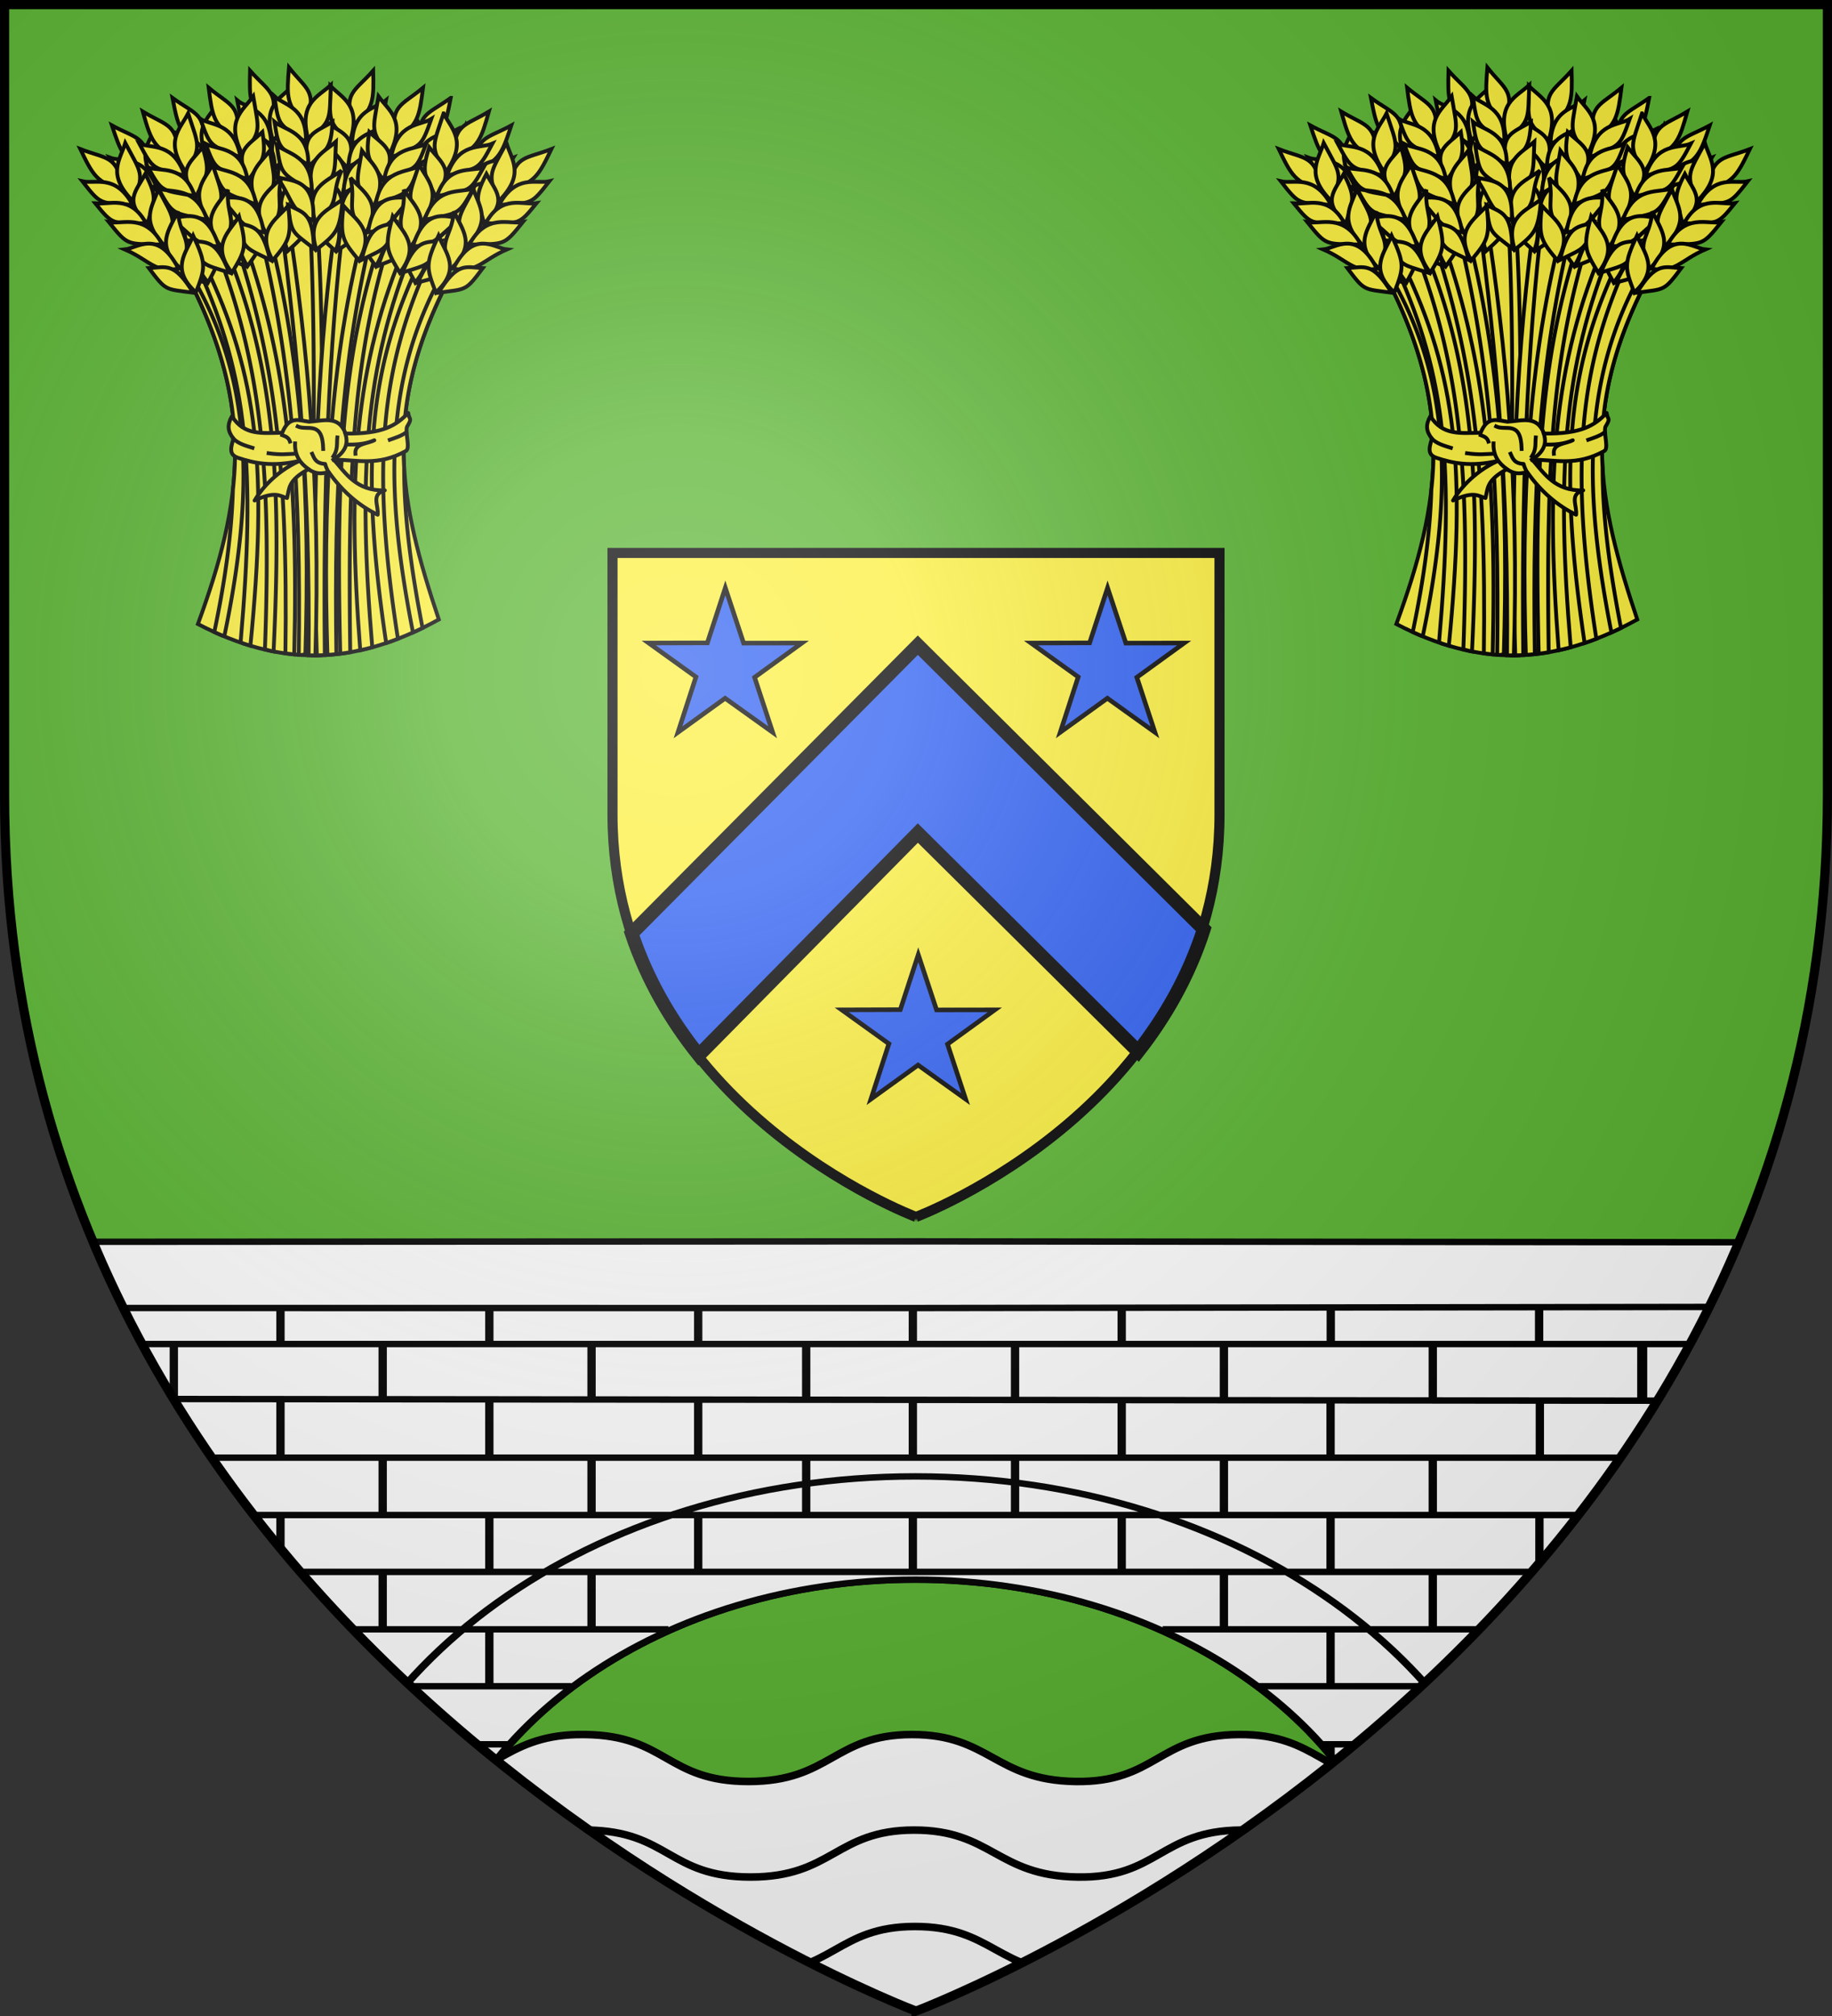 <svg xmlns="http://www.w3.org/2000/svg" xmlns:xlink="http://www.w3.org/1999/xlink" height="660" width="600"><rect width="100%" height="100%" fill="#333333" stroke="none"/><style>.B{stroke:#000}.C{fill:none}.D{stroke-linejoin:miter}.E{stroke-miterlimit:4}.F{stroke-dasharray:none}.G{stroke-opacity:1}.H{fill-rule:evenodd}.I{stroke-width:2.999}.J{stroke-width:4.498}</style><defs><path id="N" d="M0 0v1h.5L0 0z" transform="rotate(18 3.157 -.5)"/><path transform="rotate(18 3.157 -.5)" d="M0 0v1h.5L0 0z" id="F"/><path id="H" d="M0 0v1h.5L0 0z" transform="rotate(18 3.157 -.5)"/><path id="J" d="M0 0v1h.5L0 0z" transform="rotate(18 3.157 -.5)"/><path id="L" d="M0 0v1h.5L0 0z" transform="rotate(18 3.157 -.5)"/><path transform="rotate(18 3.157 -.5)" d="M0 0v1h.5L0 0z" id="C"/><path id="P" d="M0 0v1h.5L0 0z" transform="rotate(18 3.157 -.5)"/><path id="R" d="M0 0v1h.5L0 0z" transform="rotate(18 3.157 -.5)"/><clipPath id="D"><path d="M300 658.5S1.5 546.18 1.5 260.728V2.176h597v258.552C598.5 546.18 300 658.5 300 658.5z" stroke-width="3" class="B C D E F G"/></clipPath><clipPath id="V"><path d="M300 658.5S1.5 546.18 1.5 260.728V2.176h597v258.552C598.5 546.18 300 658.5 300 658.5z" transform="matrix(1.214 0 0 1.215 -64.62 -224.501)" class="B C D E F G I"/></clipPath><clipPath id="S"><path d="M300 658.5S1.5 546.18 1.5 260.728V2.176h597v258.552C598.5 546.18 300 658.5 300 658.5z" transform="matrix(1.103 0 0 1.43 -30.835 -407.179)" class="B C D E F G I"/></clipPath><clipPath id="T"><path d="M300 658.5S1.5 546.18 1.5 260.728V2.176h597v258.552C598.5 546.18 300 658.5 300 658.5z" transform="matrix(1.214 0 0 1.215 -64.62 -224.501)" class="B C D E F G I"/></clipPath><clipPath id="U"><path d="M300 658.5S1.5 546.18 1.5 260.728V2.176h597v258.552C598.5 546.18 300 658.5 300 658.5z" transform="matrix(1.214 0 0 1.215 -64.62 -224.501)" class="B C D E F G I"/></clipPath><radialGradient r="300" fy="226.331" fx="221.445" cy="226.331" cx="221.445" gradientTransform="matrix(1.353 0 0 1.349 -77.63 -85.747)" id="A" gradientUnits="userSpaceOnUse"><stop offset="0" stop-color="#fff" stop-opacity=".314"/><stop offset=".19" stop-color="#fff" stop-opacity=".251"/><stop offset=".6" stop-color="#6b6b6b" stop-opacity=".125"/><stop offset="1" stop-opacity=".125"/></radialGradient></defs><g class="H"><path d="M300 658.5s298.5-112.32 298.5-397.772V2.176H1.5v258.552C1.5 546.18 300 658.5 300 658.5z" fill="#5ab532"/><g fill="#fff" stroke-width="2.997" class="B"><path d="M164.969 465.594c-30.124.758-33.254 18.577-61.875 18.656-17.508.048-26.297-6.468-36.938-11.813 12.174 18.135 25.472 34.82 39.344 50.094 27.398-1.042 30.56-19.004 62.656-18.625 32.463.384 32.376 18.67 65 18.688s34.003-18.651 65-18.688 32.9 18.169 65 18.688 33.035-18.428 65.031-18.688c32.007-.26 33.541 18.636 64.938 18.688.474 0 .914-.024 1.375-.031 14.673-16.155 28.699-33.893 41.438-53.25-13.984 5.452-20.923 14.974-43.313 14.937-31.365-.051-32.9-18.916-64.875-18.656-31.964.26-32.87 19.174-64.938 18.656s-34.003-18.693-64.968-18.656-32.346 18.673-64.938 18.656-32.507-18.273-64.937-18.656c-1.03-.012-2.029-.025-3 0z" clip-path="url(#V)" transform="matrix(.824 0 0 .824 53.215 184.203)"/><path d="M165.03 539.847c-30.123.759-33.253 18.578-61.875 18.657-17.507.048-26.296-6.469-36.937-11.813 12.174 18.134 25.472 34.82 39.344 50.094 27.398-1.042 30.56-19.005 62.656-18.625 32.463.384 32.375 18.67 65 18.687s34.003-18.65 65-18.687 32.9 18.169 65 18.687 33.035-18.427 65.031-18.687c32.007-.26 33.541 18.636 64.938 18.687.474.001.914-.023 1.375-.03 14.672-16.155 28.699-33.893 41.437-53.25-13.984 5.452-20.923 14.973-43.312 14.937-31.365-.052-32.901-18.917-64.875-18.657-31.964.26-32.87 19.175-64.938 18.657s-34.003-18.693-64.969-18.657-32.346 18.673-64.937 18.657-32.507-18.273-64.938-18.657c-1.03-.012-2.028-.024-3 0z" clip-path="url(#U)" transform="matrix(.824 0 0 .824 53.215 184.203)"/><path d="M165.779 503.555c-30.124.758-33.254 18.577-61.875 18.656-17.508.048-26.297-6.468-36.938-11.812 12.174 18.134 25.473 34.82 39.344 50.093 27.398-1.042 30.56-19.004 62.656-18.625 32.463.384 32.376 18.67 65 18.688s34.003-18.65 65-18.688 32.9 18.17 65 18.688 33.035-18.428 65.032-18.688c32.006-.26 33.54 18.636 64.937 18.688.474 0 .914-.024 1.375-.031 14.673-16.155 28.699-33.893 41.438-53.25-13.984 5.452-20.923 14.974-43.313 14.937-31.365-.051-32.9-18.916-64.875-18.656-31.964.26-32.87 19.174-64.937 18.656s-34.004-18.693-64.97-18.656-32.345 18.673-64.937 18.656-32.507-18.273-64.937-18.656c-1.03-.012-2.028-.025-3 0z" clip-path="url(#T)" transform="matrix(.824 0 0 .824 53.215 184.203)"/></g></g><g transform="matrix(.907 0 0 .7 27.96 284.38)" clip-path="url(#S)" fill="#fff" class="B"><g stroke-width="3"><path clip-path="url(#D)" d="M299.875 195.688 1.781 193.463c-32.216 101.459 22.982 243.593 75.25 294.412h46.25c11.035-87.601 85.812-155.344 176.406-155.344s165.404 67.743 176.438 155.344h46.844c52.439-51.11 98.703-193.428 75.25-290.292z" class="H"/><path d="M422.737 382.37H578.68m-132.395 27.162H568.12m-106.41 27.531h93.463M60.213 463.85h66.956m344.252 0h68.072M19.87 222.327h577.413M31.94 248.042l565.858.834M1.944 275.473H598.35M3.833 302.3h592.33M7.644 328.897h584.93M13.244 355.773H210.52m178.484 0h197.482M21.41 382.37h154.017M32.09 409.532h121.04M44.76 437.063h92.557M31.941 382.37v26.934m0-80.407v26.876m0-133.414v25.683m0 27.508v26.75m75.417 26.597v27.08m0 26.24v26.85m0 27.765v26.57m0-187.929V302.3m0-80.825v27.4m75.418 26.598v26.956m0 26.545v26.416m0-133.039v26.525M70.452 355.773v26.743m0 26.969v27.4m0 26.969v15.533m0-177.087v26.597m0-123.872v17.652m0 25.455v27.341M145.87 302.3v26.71m0 26.753v26.322m0-175.954v15.946m0 26.535v26.861m75.418 26.827v26.597m0-80.021v26.597m0-69.637v16.491m189.831 53.146v26.803m0 26.545v26.546m0-133.535v27.044m75.418 80.021v26.47m0 26.85v26.85m0 27.46v27.46m0-188.514V302.3m0-80.163v26.739m75.418 133.494v27.155m0-80.628v26.876m0-80.3V302.3m-226.253-26.827V302.3m0-79.973v26.549m-75.418 26.597V302.3m0-79.973v26.549M449.63 302.3v26.522m0 27.155v26.392m0 27.308v5.263m0-166.064v26.597m75.418 80.3v26.291m0 27.308v27.766m0 26.545v21.35m0-182.733v26.597m.152-80.839v27.415M374.213 302.3v26.597m0-80.021v26.597m0-69.378v16.232M298.795 302.3v26.597m0-80.021v26.597m0-80.308v27.162M299.695 284.233c-116.866 0-211.586 89.474-221.914 203.65h45.515c11.035-87.601 85.804-155.36 176.399-155.36s165.398 67.759 176.432 155.36h46.064c-10.328-114.176-105.63-203.65-222.496-203.65z"/><path d="M299.938 174.313 1.5 174.516v7.78l.062 23.188 298.375.016 297.907-.54c.438-7.583.656 63.258.656 55.415v-85.636z" class="H"/><path d="M524.932 222.529v-17.87m-75.23 17.207v-17.87"/></g><path d="M562.16 248.952v-26.1" stroke-width="3.626"/></g><g class="H"><path d="M300 398.402s99.85-37.337 99.85-132.227v-85.947h-199.7v85.947c0 94.89 99.85 132.227 99.85 132.227z" fill="#fcef3c"/><path d="m300.596 211.22-93.727 94.386c5.145 15.349 12.982 28.578 21.984 39.828l71.743-72.707 72.157 71.522c8.876-11.331 16.544-24.624 21.502-40.025z" fill="#2b5df2" class="B J"/></g><g transform="matrix(.335 0 0 .332 200.292 179.264)" fill="#2b5df2" class="B J"><path d="m111.219 39.768 17.873 54.448 56.977-.066-46.26 33.824 17.67 54.169-46.464-33.545-46.057 33.545 17.545-54.556L36.368 94.15l57.306-.172z" id="W"/><path d="m484.932 39.768 17.873 54.448 56.978-.066-46.26 33.824 17.67 54.169-46.464-33.545-46.057 33.545 17.544-54.556-46.135-33.437 57.307-.172z"/><use xlink:href="#W" x="188.638" y="361.7"/></g><path d="M300 398.402s-99.4-37.2-99.4-131.743v-85.633h198.8v85.633c0 94.542-99.4 131.743-99.4 131.743z" stroke-width="3.303" class="B C"/><g transform="translate(662.926 25.145)"><g id="X" fill="#fcef3c" class="B"><g stroke-width="3.356"><path d="M268.434 764.42c39.6-107.754 49.777-188.742-7.925-302.028 94.68-92.74 164.591-62.902 227.822 0-59.543 114.515-43.534 194.793-8.914 298.065-74.35 41.017-139.273 41.348-210.983 3.962z" transform="matrix(.374 0 0 .374 -698.504 -106.74)"/><path d="m372.063 403.563-5.907.375c7.146 129.791 2.035 258.814 1.344 387.906a181.9 181.9 0 0 0 7.906-.063c-.947-129.808 6.078-255.72-2.937-388.218-.135.004-.271-.005-.406 0z" transform="matrix(.374 0 0 .374 -698.504 -106.74)"/><path d="M390.094 404.5c-16.33 118.626-22.123 238.3-17.531 387.344 2.33-.032 4.665-.098 7-.219-1.508-147.134 3.151-266.852 17.125-386-2.18-.437-4.388-.822-6.594-1.125zm31.813-124.456c-16.856 18.944-26.105 18.989-17.557 47.626 18.62-13.124 18.096-23.653 17.557-47.626z" transform="matrix(.374 0 0 .374 -698.504 -106.74)"/><path d="M384.454 293.317c11.097 11.385 27.244 17.038 17.112 48.582-20.19-16.91-17.58-18.726-17.112-48.582z" transform="matrix(.374 0 0 .374 -698.504 -106.74)"/><path d="M381.165 325.375c14.633 10.239 28.013 12.167 18.107 39.709-12.855-15.021-18.366-13.577-18.107-39.709z" transform="matrix(.374 0 0 .374 -698.504 -106.74)"/><path d="M377.226 342.515c11.109 11.162 27.261 16.716 17.167 47.593-20.208-16.58-17.6-18.357-17.167-47.593z" transform="matrix(.374 0 0 .374 -698.504 -106.74)"/><path d="M370.864 367.456c12.965 10.93 31.702 16.481 20.356 46.284-22.408-18.308-11.394-22.957-20.356-46.284z" transform="matrix(.374 0 0 .374 -698.504 -106.74)"/><path d="M368.459 392.6c12.196 10.55 31.293 16.47 20.564 45.304-17.289-15.431-19.514-17.852-20.564-45.303zm64.688-86.626c-8.76 7.488-29.01 7.26-29.76 38.507 24.925-14.884 24.654-12.161 29.76-38.507z" transform="matrix(.374 0 0 .374 -698.504 -106.74)"/><path d="M431.896 328.226c-9.328 6.963-31.025 6.598-31.595 35.924 26.592-13.785 26.323-11.232 31.595-35.924z" transform="matrix(.374 0 0 .374 -698.504 -106.74)"/><path d="M428.78 348.388c-9.66 7.536-32.087 7.197-32.75 38.836 27.521-14.94 27.236-12.184 32.75-38.836z" transform="matrix(.374 0 0 .374 -698.504 -106.74)"/><path d="M427.223 376.08c-10.212 3.996-34.005-2.935-34.092 36.28 20.374-5.903 18.92-17.768 34.092-36.28z" transform="matrix(.374 0 0 .374 -698.504 -106.74)"/><path d="M415.946 400.23c-14.18 6.257-22.19 5.276-24.708 36.807 20.567-14.325 20.325-11.736 24.708-36.808zm15.679 18.207c-35.51 103.62-42.716 201.16-38.531 371.97 2.908-.366 5.83-.778 8.75-1.282-2.447-169.428 3.697-263.339 36.281-367.063a164.033 164.033 0 0 0-6.5-3.625zm58.2-114.568c-20.492 14.935-29.54 13.015-27.266 42.814 20.982-8.872 22.704-19.273 27.267-42.814z" transform="matrix(.374 0 0 .374 -698.504 -106.74)"/><path d="M450.409 308.89c8.427 13.48 23.006 22.432 6.41 51.107-16.14-20.81-13.205-22.031-6.41-51.107z" transform="matrix(.374 0 0 .374 -698.504 -106.74)"/><path d="M440.39 339.52c12.126 13.11 24.792 17.835 9.265 42.647-9.373-17.408-15.065-17.166-9.265-42.648z" transform="matrix(.374 0 0 .374 -698.504 -106.74)"/><path d="M432.902 355.433c8.487 13.265 23.092 22.121 6.674 50.152-16.228-20.493-13.303-21.675-6.674-50.152z" transform="matrix(.374 0 0 .374 -698.504 -106.74)"/><path d="M421.392 378.455c10.349 13.432 27.48 22.834 10.067 49.55-18.011-22.647-6.261-24.852-10.067-49.55z" transform="matrix(.374 0 0 .374 -698.504 -106.74)"/><path d="M413.704 402.516c9.68 12.898 27.085 22.736 10.48 48.636-13.62-18.75-15.28-21.588-10.48-48.636zm81.601-70.923c-10.149 5.459-29.889.938-37.254 31.314 27.515-9.255 26.673-6.652 37.254-31.314z" transform="matrix(.374 0 0 .374 -698.504 -106.74)"/><path d="M489.36 353.073c-10.594 4.825-31.719-.138-38.5 28.4 28.911-7.827 28.106-5.39 38.5-28.4z" transform="matrix(.374 0 0 .374 -698.504 -106.74)"/><path d="M482.034 372.114c-11.04 5.315-32.882.223-40.246 31 30.065-8.757 29.202-6.125 40.246-31z" transform="matrix(.374 0 0 .374 -698.504 -106.74)"/><path d="M474.636 398.844c-10.827 1.738-32.607-10.085-41.016 28.217 21.163-1.443 22.26-13.346 41.016-28.217z" transform="matrix(.374 0 0 .374 -698.504 -106.74)"/><path d="M458.49 420.05c-15.186 3.106-22.805.447-31.958 30.725 23.139-9.633 22.353-7.155 31.957-30.725zm6.947 21.45c-46.326 94.552-55.944 180.375-32.125 339.563a243.234 243.234 0 0 0 10.282-3.72c-23.715-151.927-14.927-237.541 27.594-330.968l-5.75-4.875zm77.452-113.567c-22.255 12.153-30.979 9.077-32.584 38.92 21.954-6.08 25.01-16.169 32.584-38.92z" transform="matrix(.374 0 0 .374 -698.504 -106.74)"/><path d="M503.154 327.804c6.61 14.459 19.905 25.224-.266 51.506-13.308-22.725-10.239-23.556.266-51.506z" transform="matrix(.374 0 0 .374 -698.504 -106.74)"/><path d="M489.25 356.877c10.326 14.572 22.273 20.897 3.661 43.488-7.039-18.475-12.713-18.973-3.66-43.488z" transform="matrix(.374 0 0 .374 -698.504 -106.74)"/><path d="M479.763 371.686c6.697 14.253 20.032 24.927.12 50.594-13.436-22.423-10.382-23.216-.12-50.594z" transform="matrix(.374 0 0 .374 -698.504 -106.74)"/><path d="M465.367 393.022c8.521 14.66 24.29 26.203 3.562 50.437-14.925-24.79-2.988-25.454-3.562-50.437z" transform="matrix(.374 0 0 .374 -698.504 -106.74)"/><path d="M454.626 415.884c7.927 14.044 23.91 26.055 4.09 49.584-11.075-20.356-12.353-23.385-4.09-49.584zm90.104-59.75c-10.771 4.097-29.759-2.944-40.998 26.222 28.482-5.611 27.31-3.14 40.998-26.222z" transform="matrix(.374 0 0 .374 -698.504 -106.74)"/><path d="M536.052 376.662c-11.13 3.411-31.434-4.247-41.856 23.17 29.682-4.014 28.568-1.7 41.856-23.17z" transform="matrix(.374 0 0 .374 -698.504 -106.74)"/><path d="M526.32 394.593c-11.635 3.84-32.634-4.04-43.924 25.523 30.946-4.787 29.75-2.29 43.924-25.523z" transform="matrix(.374 0 0 .374 -698.504 -106.74)"/><path d="M515.52 420.14c-10.96.32-31.025-14.226-44.326 22.663 21.172 1.311 23.802-10.35 44.327-22.664z" transform="matrix(.374 0 0 .374 -698.504 -106.74)"/><path d="M496.762 439.074c-15.46 1.112-22.67-2.512-35.67 26.324 24.192-6.553 23.091-4.197 35.67-26.324zm-149.73-31.73-6.438 1.937c15.83 117.993 26.172 237.208 24.781 382.5 1.98.052 3.955.076 5.938.063 4.554-148.277-6.275-266.809-24.282-384.5zm-32.934-127.3c16.856 18.944 26.106 18.989 17.557 47.626-18.62-13.124-18.095-23.653-17.557-47.626z" transform="matrix(.374 0 0 .374 -698.504 -106.74)"/><path d="M351.551 293.317c-11.097 11.385-27.244 17.038-17.112 48.582 20.19-16.91 17.58-18.726 17.112-48.582z" transform="matrix(.374 0 0 .374 -698.504 -106.74)"/><path d="M354.84 325.375c-14.633 10.239-28.013 12.167-18.106 39.709 12.855-15.021 18.365-13.577 18.106-39.709z" transform="matrix(.374 0 0 .374 -698.504 -106.74)"/><path d="M358.78 342.515c-11.11 11.162-27.262 16.716-17.168 47.593 20.208-16.58 17.6-18.357 17.168-47.593z" transform="matrix(.374 0 0 .374 -698.504 -106.74)"/><path d="M365.141 367.456c-12.964 10.93-31.702 16.481-20.356 46.284 22.408-18.308 11.394-22.957 20.356-46.284z" transform="matrix(.374 0 0 .374 -698.504 -106.74)"/><path d="M367.546 392.6c-12.196 10.55-31.293 16.47-20.564 45.304 17.29-15.431 19.514-17.852 20.564-45.303zm-64.687-86.626c8.759 7.488 29.009 7.26 29.758 38.507-24.923-14.884-24.653-12.161-29.758-38.507z" transform="matrix(.374 0 0 .374 -698.504 -106.74)"/><path d="M304.109 328.226c9.328 6.963 31.026 6.598 31.595 35.924-26.592-13.785-26.322-11.232-31.595-35.924z" transform="matrix(.374 0 0 .374 -698.504 -106.74)"/><path d="M307.226 348.388c9.66 7.536 32.086 7.197 32.75 38.836-27.522-14.94-27.237-12.184-32.75-38.836z" transform="matrix(.374 0 0 .374 -698.504 -106.74)"/><path d="M308.782 376.08c10.212 3.996 34.005-2.935 34.092 36.28-20.374-5.903-18.92-17.768-34.092-36.28z" transform="matrix(.374 0 0 .374 -698.504 -106.74)"/><path d="M320.06 400.23c14.18 6.257 22.19 5.276 24.707 36.807-20.566-14.325-20.324-11.736-24.707-36.808zM307.53 424.78l-6.375 4.094c33.606 101.364 46.252 195.476 43.906 361.25 2.572.352 5.15.662 7.72.906 4.077-167.719-8.994-264.827-45.25-366.25zM246.18 303.87c20.493 14.935 29.542 13.015 27.267 42.814-20.982-8.872-22.704-19.273-27.267-42.814z" transform="matrix(.374 0 0 .374 -698.504 -106.74)"/><path d="M285.597 308.89c-8.428 13.48-23.007 22.432-6.41 51.107 16.14-20.81 13.204-22.031 6.41-51.107z" transform="matrix(.374 0 0 .374 -698.504 -106.74)"/><path d="M295.616 339.52c-12.127 13.11-24.793 17.835-9.266 42.647 9.374-17.408 15.065-17.166 9.266-42.648z" transform="matrix(.374 0 0 .374 -698.504 -106.74)"/><path d="M303.103 355.433c-8.487 13.265-23.092 22.121-6.674 50.152 16.228-20.493 13.303-21.675 6.674-50.152z" transform="matrix(.374 0 0 .374 -698.504 -106.74)"/><path d="M314.614 378.455c-10.35 13.432-27.481 22.834-10.068 49.55 18.011-22.647 6.262-24.852 10.068-49.55z" transform="matrix(.374 0 0 .374 -698.504 -106.74)"/><path d="M322.301 402.516c-9.68 12.898-27.084 22.736-10.48 48.636 13.62-18.75 15.28-21.588 10.48-48.636zm-81.6-70.923c10.148 5.459 29.888.938 37.254 31.314-27.516-9.255-26.673-6.652-37.255-31.314z" transform="matrix(.374 0 0 .374 -698.504 -106.74)"/><path d="M246.645 353.073c10.594 4.825 31.72-.138 38.5 28.4-28.911-7.827-28.106-5.39-38.5-28.4z" transform="matrix(.374 0 0 .374 -698.504 -106.74)"/><path d="M253.971 372.114c11.04 5.315 32.883.223 40.247 31-30.066-8.757-29.202-6.125-40.247-31z" transform="matrix(.374 0 0 .374 -698.504 -106.74)"/><path d="M261.37 398.844c10.827 1.738 32.606-10.085 41.015 28.217-21.163-1.443-22.26-13.346-41.016-28.217z" transform="matrix(.374 0 0 .374 -698.504 -106.74)"/><path d="M277.516 420.05c15.185 3.106 22.804.447 31.957 30.725-23.138-9.633-22.352-7.155-31.957-30.725zm-3.11 29.45-5.156 4.625c42.64 93.796 49.826 174.839 36.594 326.125l1.937 1.063c2.21.737 4.423 1.433 6.625 2.093 15.11-153.514 7.068-236.195-40-333.906zm-81.29-121.567c22.256 12.153 30.98 9.077 32.584 38.92-21.954-6.08-25.01-16.169-32.584-38.92z" transform="matrix(.374 0 0 .374 -698.504 -106.74)"/><path d="M232.852 327.804c-6.61 14.459-19.906 25.224.266 51.506 13.308-22.725 10.238-23.556-.266-51.506z" transform="matrix(.374 0 0 .374 -698.504 -106.74)"/><path d="M246.755 356.877c-10.325 14.572-22.272 20.897-3.661 43.488 7.039-18.475 12.714-18.973 3.661-43.488z" transform="matrix(.374 0 0 .374 -698.504 -106.74)"/><path d="M256.242 371.686c-6.697 14.253-20.031 24.927-.12 50.594 13.436-22.423 10.383-23.216.12-50.594z" transform="matrix(.374 0 0 .374 -698.504 -106.74)"/><path d="M270.638 393.022c-8.521 14.66-24.29 26.203-3.562 50.437 14.925-24.79 2.988-25.454 3.562-50.437z" transform="matrix(.374 0 0 .374 -698.504 -106.74)"/><path d="M281.379 415.884c-7.926 14.044-23.91 26.055-4.09 49.584 11.075-20.356 12.354-23.385 4.09-49.584zm-90.103-59.75c10.77 4.097 29.758-2.944 40.998 26.222-28.483-5.611-27.31-3.14-40.998-26.222z" transform="matrix(.374 0 0 .374 -698.504 -106.74)"/><path d="M199.954 376.662c11.13 3.411 31.434-4.247 41.856 23.17-29.683-4.014-28.568-1.7-41.856-23.17z" transform="matrix(.374 0 0 .374 -698.504 -106.74)"/><path d="M209.685 394.593c11.635 3.84 32.635-4.04 43.924 25.523-30.946-4.787-29.75-2.29-43.924-25.523z" transform="matrix(.374 0 0 .374 -698.504 -106.74)"/><path d="M220.485 420.14c10.961.32 31.025-14.226 44.326 22.663-21.171 1.311-23.802-10.35-44.326-22.664z" transform="matrix(.374 0 0 .374 -698.504 -106.74)"/><path d="M239.243 439.074c15.46 1.112 22.67-2.512 35.67 26.324-24.191-6.553-23.09-4.197-35.67-26.324zm108.928-161.802c15.767 19.86 25 20.424 14.858 48.536-17.854-14.147-16.74-24.63-14.858-48.536z" transform="matrix(.374 0 0 .374 -698.504 -106.74)"/><path d="M384.821 292.625c-11.718 10.745-28.157 15.483-19.81 47.546 21.106-15.75 18.602-17.71 19.81-47.546z" transform="matrix(.374 0 0 .374 -698.504 -106.74)"/><path d="M386.307 324.818c-15.185 9.401-28.652 10.576-20.306 38.63 13.677-14.276 19.098-12.525 20.306-38.63z" transform="matrix(.374 0 0 .374 -698.504 -106.74)"/><path d="M389.278 342.152c-11.718 10.52-28.156 15.16-19.81 46.555 21.106-15.422 18.603-17.341 19.81-46.555z" transform="matrix(.374 0 0 .374 -698.504 -106.74)"/><path d="M394.23 367.41c-13.557 10.185-32.576 14.677-22.92 45.07 23.4-17.022 12.664-22.282 22.92-45.07z" transform="matrix(.374 0 0 .374 -698.504 -106.74)"/><path d="M395.221 392.65c-12.77 9.85-32.168 14.688-23.073 44.079 18.128-14.437 20.485-16.73 23.073-44.079zm-59.726-90.12c8.326 7.969 28.556 8.877 27.552 40.117-24.05-16.259-23.932-13.525-27.552-40.116z" transform="matrix(.374 0 0 .374 -698.504 -106.74)"/><path d="M335.495 324.818c8.923 7.476 30.607 8.328 29.53 37.64-25.776-15.255-25.65-12.69-29.53-37.64z" transform="matrix(.374 0 0 .374 -698.504 -106.74)"/><path d="M337.476 345.123c9.223 8.067 31.632 8.986 30.52 40.612-26.64-16.46-26.51-13.692-30.52-40.612z" transform="matrix(.374 0 0 .374 -698.504 -106.74)"/><path d="M337.476 372.858c9.972 4.564 34.116-1.022 32.004 38.136-20.011-7.037-17.894-18.801-32.004-38.136z" transform="matrix(.374 0 0 .374 -698.504 -106.74)"/><path d="M347.382 397.603c13.806 7.044 21.858 6.513 22.603 38.135-19.73-15.455-19.634-12.857-22.603-38.135zm-18.85 16.21-6.938 3.218c29.83 119.487 37.112 230.228 35.156 374.344l2.469.156 3.344-.687c3.833-128.66-.917-254.149-34.032-377.032zm-50.667-118.841c19.495 16.215 28.648 14.879 24.471 44.47-20.37-10.196-21.424-20.685-24.471-44.47z" transform="matrix(.374 0 0 .374 -698.504 -106.74)"/><path d="M316.88 302.504c-9.273 12.915-24.395 20.915-9.667 50.593 17.439-19.734 14.587-21.141 9.667-50.593z" transform="matrix(.374 0 0 .374 -698.504 -106.74)"/><path d="M324.919 333.712c-12.941 12.309-25.883 16.213-11.975 41.967 10.468-16.772 16.132-16.166 11.975-41.967z" transform="matrix(.374 0 0 .374 -698.504 -106.74)"/><path d="M331.373 350.072c-9.318 12.695-24.46 20.6-9.87 49.623 17.506-19.413 14.663-20.78 9.87-49.623z" transform="matrix(.374 0 0 .374 -698.504 -106.74)"/><path d="M341.387 373.784c-11.187 12.742-28.886 21.029-13.217 48.804 19.423-21.448 7.838-24.4 13.217-48.804z" transform="matrix(.374 0 0 .374 -698.504 -106.74)"/><path d="M347.52 398.287c-10.485 12.253-28.484 20.957-13.57 47.866 14.79-17.84 16.63-20.566 13.57-47.866zm-76.897-75.998c9.779 6.097 29.768 2.848 35.175 33.633-26.867-10.996-26.193-8.344-35.175-33.633z" transform="matrix(.374 0 0 .374 -698.504 -106.74)"/><path d="M275.181 344.105c10.264 5.493 31.663 1.892 36.605 30.804-28.352-9.66-27.704-7.175-36.605-30.804z" transform="matrix(.374 0 0 .374 -698.504 -106.74)"/><path d="M281.274 363.576c10.677 6.01 32.801 2.326 38.181 33.51-29.444-10.662-28.75-7.98-38.181-33.51z" transform="matrix(.374 0 0 .374 -698.504 -106.74)"/><path d="M286.947 390.725c10.694 2.427 33.186-7.979 39.127 30.783-21.027-2.795-21.361-14.743-39.127-30.783z" transform="matrix(.374 0 0 .374 -698.504 -106.74)"/><path d="M301.704 412.92c14.956 4.071 22.729 1.905 29.926 32.706-22.475-11.093-21.849-8.57-29.926-32.706zm-38.517 46.892-2.687 2.594c35.143 68.997 45.12 125.996 38.594 184.375-.003.03.003.063 0 .094-1.104 38.182-6.75 79.313-16.313 124.563a272.209 272.209 0 0 0 7.406 3.218l1.407.344c26.942-129.53 23.991-224.712-28.407-315.188zm29.5-25-6.53 4.938c40.27 105.552 46.145 203.612 40.968 346.875l5.281 1.344 2.281.437c7.042-145.88 1.743-247.595-42-353.593zM220.17 315.79c21.698 13.123 30.549 10.435 30.837 40.319-21.665-7.04-24.273-17.255-30.837-40.319z" transform="matrix(.374 0 0 .374 -698.504 -106.74)"/><path d="M259.873 317.412c-7.24 14.154-20.999 24.322-2.005 51.469 14.297-22.117 11.267-23.082 2.005-51.469z" transform="matrix(.374 0 0 .374 -698.504 -106.74)"/><path d="M272.48 347.07c-10.957 14.103-23.171 19.895-5.574 43.285 7.846-18.147 13.538-18.394 5.575-43.285z" transform="matrix(.374 0 0 .374 -698.504 -106.74)"/><path d="M281.305 362.283c-7.318 13.944-21.11 24.02-2.35 50.54 14.412-21.809 11.396-22.736 2.35-50.54z" transform="matrix(.374 0 0 .374 -698.504 -106.74)"/><path d="M294.747 384.234c-9.16 14.27-25.422 25.106-5.782 50.23 16.003-24.107 4.107-25.297 5.782-50.23z" transform="matrix(.374 0 0 .374 -698.504 -106.74)"/><path d="M304.47 407.547c-8.538 13.68-25.036 24.975-6.272 49.355 11.962-19.848 13.373-22.818 6.271-49.355zm-87.382-63.666c10.58 4.569 29.86-1.628 39.802 28.005-28.207-6.862-27.145-4.34-39.802-28.005z" transform="matrix(.374 0 0 .374 -698.504 -106.74)"/><path d="M224.853 364.772c10.968 3.9 31.59-2.856 40.793 24.994-29.476-5.319-28.465-2.959-40.793-24.994zM233.784 383.115c11.455 4.349 32.78-2.597 42.756 27.435-30.705-6.147-29.62-3.599-42.756-27.435z" transform="matrix(.374 0 0 .374 -698.504 -106.74)"/><path d="M243.447 409.113c10.936.803 31.622-12.844 43.284 24.596-21.209.376-23.323-11.389-43.284-24.596z" transform="matrix(.374 0 0 .374 -698.504 -106.74)"/><path d="M261.352 428.856c15.396 1.793 22.758-1.51 34.474 27.872-23.88-7.614-22.884-5.212-34.474-27.872zm-95.905-80.226c23.638 9.178 31.892 5.001 37.337 34.387-22.555-3.193-26.888-12.804-37.337-34.387z" transform="matrix(.374 0 0 .374 -698.504 -106.74)"/><path d="M204.833 343.371c-4.687 15.192-16.482 27.584 6.915 51.041 10.262-24.253 7.111-24.68-6.915-51.04z" transform="matrix(.374 0 0 .374 -698.504 -106.74)"/><path d="M222.374 370.406c-8.357 15.783-19.388 23.598 1.985 43.597 4.594-19.23 10.158-20.456-1.985-43.597z" transform="matrix(.374 0 0 .374 -698.504 -106.74)"/><path d="M233.694 383.866c-4.8 14.998-16.645 27.305 6.414 50.186 10.428-23.97 7.298-24.362-6.414-50.186z" transform="matrix(.374 0 0 .374 -698.504 -106.74)"/><path d="M250.725 403.165c-6.557 15.638-20.704 29.12 2.98 50.474 11.599-26.509-.324-25.626-2.98-50.474z" transform="matrix(.374 0 0 .374 -698.504 -106.74)"/><path d="M264.327 424.449c-6.046 14.95-20.345 28.923 2.348 49.697 8.354-21.616 9.23-24.785-2.348-49.697zm-97.064-47.617c11.21 2.673 29.13-6.761 44.04 20.71-28.968-1.887-27.486.413-44.04-20.71z" transform="matrix(.374 0 0 .374 -698.504 -106.74)"/><path d="M178.52 396.068c11.477 1.946 30.622-8.27 44.497 17.573-29.952-.149-28.549 2.001-44.498-17.573z" transform="matrix(.374 0 0 .374 -698.504 -106.74)"/><path d="M190.485 412.593c12.033 2.304 31.84-8.22 46.852 19.638-31.306-.752-29.796 1.57-46.852-19.638z" transform="matrix(.374 0 0 .374 -698.504 -106.74)"/><path d="M204.492 436.53c10.911-1.097 28.93-18.112 46.882 16.752-20.825 4.033-24.939-7.19-46.882-16.751z" transform="matrix(.374 0 0 .374 -698.504 -106.74)"/><path d="M225.539 452.885c15.474-.894 22.155-5.418 38.77 21.498-24.836-3.375-23.44-1.18-38.77-21.498zm190.242-41.729c-33.46 123.816-37.732 251.155-33.937 380.344 2.617-.168 5.22-.406 7.843-.688-1.995-145.467 3.366-256.226 33.125-376.687-2.334-1.049-4.668-2.064-7.03-2.969zm49.806-116.184c-19.495 16.215-28.648 14.879-24.471 44.47 20.37-10.196 21.424-20.685 24.471-44.47z" transform="matrix(.374 0 0 .374 -698.504 -106.74)"/><path d="M426.572 302.504c9.273 12.915 24.395 20.915 9.667 50.593-17.439-19.734-14.587-21.141-9.667-50.593z" transform="matrix(.374 0 0 .374 -698.504 -106.74)"/><path d="M418.533 333.712c12.94 12.309 25.883 16.213 11.975 41.967-10.468-16.772-16.132-16.166-11.975-41.967z" transform="matrix(.374 0 0 .374 -698.504 -106.74)"/><path d="M412.079 350.072c9.318 12.695 24.46 20.6 9.87 49.623-17.507-19.413-14.663-20.78-9.87-49.623z" transform="matrix(.374 0 0 .374 -698.504 -106.74)"/><path d="M402.065 373.784c11.187 12.742 28.886 21.029 13.217 48.804-19.423-21.448-7.839-24.4-13.217-48.804z" transform="matrix(.374 0 0 .374 -698.504 -106.74)"/><path d="M395.932 398.287c10.485 12.253 28.484 20.957 13.57 47.866-14.791-17.84-16.63-20.566-13.57-47.866zm76.897-75.998c-9.78 6.097-29.768 2.848-35.175 33.633 26.867-10.996 26.193-8.344 35.175-33.633z" transform="matrix(.374 0 0 .374 -698.504 -106.74)"/><path d="M468.27 344.105c-10.263 5.493-31.663 1.892-36.604 30.804 28.351-9.66 27.704-7.175 36.604-30.804z" transform="matrix(.374 0 0 .374 -698.504 -106.74)"/><path d="M462.178 363.576c-10.677 6.01-32.801 2.326-38.181 33.51 29.443-10.662 28.75-7.98 38.18-33.51z" transform="matrix(.374 0 0 .374 -698.504 -106.74)"/><path d="M456.505 390.725c-10.694 2.427-33.186-7.979-39.127 30.783 21.027-2.795 21.36-14.743 39.127-30.783z" transform="matrix(.374 0 0 .374 -698.504 -106.74)"/><path d="M441.748 412.92c-14.956 4.071-22.729 1.905-29.926 32.706 22.474-11.093 21.849-8.57 29.926-32.706zm9.565 17.736c-46.288 106.56-52.148 208.669-40.72 356.719 3.492-.766 7.017-1.63 10.532-2.594-12.61-149.746-6.97-245.881 35.906-349.937-1.9-1.44-3.801-2.83-5.719-4.188zm71.969-114.867c-21.698 13.123-30.55 10.435-30.837 40.319 21.665-7.04 24.273-17.255 30.837-40.319z" transform="matrix(.374 0 0 .374 -698.504 -106.74)"/><path d="M483.58 317.412c7.24 14.154 20.998 24.322 2.004 51.469-14.297-22.117-11.267-23.082-2.005-51.469z" transform="matrix(.374 0 0 .374 -698.504 -106.74)"/><path d="M470.97 347.07c10.959 14.103 23.173 19.895 5.576 43.285-7.847-18.147-13.538-18.394-5.575-43.285z" transform="matrix(.374 0 0 .374 -698.504 -106.74)"/><path d="M462.146 362.283c7.319 13.944 21.111 24.02 2.35 50.54-14.41-21.809-11.395-22.736-2.35-50.54z" transform="matrix(.374 0 0 .374 -698.504 -106.74)"/><path d="M448.705 384.234c9.16 14.27 25.422 25.106 5.782 50.23-16.003-24.107-4.108-25.297-5.782-50.23z" transform="matrix(.374 0 0 .374 -698.504 -106.74)"/><path d="M438.983 407.547c8.537 13.68 25.035 24.975 6.27 49.355-11.961-19.848-13.372-22.818-6.27-49.355zm87.38-63.666c-10.579 4.569-29.859-1.628-39.801 28.005 28.207-6.862 27.145-4.34 39.802-28.005z" transform="matrix(.374 0 0 .374 -698.504 -106.74)"/><path d="M518.6 364.772c-10.97 3.9-31.591-2.856-40.794 24.994 29.476-5.319 28.465-2.959 40.793-24.994z" transform="matrix(.374 0 0 .374 -698.504 -106.74)"/><path d="M509.668 383.115c-11.455 4.349-32.781-2.597-42.756 27.435 30.705-6.147 29.62-3.599 42.756-27.435z" transform="matrix(.374 0 0 .374 -698.504 -106.74)"/><path d="M500.005 409.113c-10.936.803-31.622-12.844-43.284 24.596 21.209.376 23.323-11.389 43.284-24.596z" transform="matrix(.374 0 0 .374 -698.504 -106.74)"/><path d="M482.1 428.856c-15.396 1.793-22.758-1.51-34.474 27.872 23.879-7.614 22.884-5.212 34.474-27.872zm.9 28.332c-54.132 96.758-49.1 198.28-26.219 314.625a293.757 293.757 0 0 0 8.375-3.938C455.362 717.619 449 671.411 449.031 627.5v-.219c-3.002-50.983 7.093-102.91 39.313-164.875L483 457.187zm95.004-108.558c-23.638 9.178-31.891 5.001-37.336 34.387 22.555-3.193 26.888-12.804 37.336-34.387z" transform="matrix(.374 0 0 .374 -698.504 -106.74)"/><path d="M538.618 343.371c4.687 15.192 16.482 27.584-6.914 51.041-10.262-24.253-7.111-24.68 6.914-51.04z" transform="matrix(.374 0 0 .374 -698.504 -106.74)"/><path d="M521.077 370.406c8.358 15.783 19.388 23.598-1.984 43.597-4.595-19.23-10.158-20.456 1.984-43.597z" transform="matrix(.374 0 0 .374 -698.504 -106.74)"/><path d="M509.758 383.866c4.8 14.998 16.645 27.305-6.414 50.186-10.428-23.97-7.298-24.362 6.414-50.186z" transform="matrix(.374 0 0 .374 -698.504 -106.74)"/><path d="M492.727 403.165c6.557 15.638 20.704 29.12-2.98 50.474-11.6-26.509.323-25.626 2.98-50.474z" transform="matrix(.374 0 0 .374 -698.504 -106.74)"/><path d="M479.124 424.449c6.047 14.95 20.346 28.923-2.347 49.697-8.354-21.616-9.231-24.785 2.347-49.697zm97.064-47.617c-11.21 2.673-29.129-6.761-44.04 20.71 28.968-1.887 27.487.413 44.04-20.71z" transform="matrix(.374 0 0 .374 -698.504 -106.74)"/><path d="M564.932 396.068c-11.477 1.946-30.622-8.27-44.497 17.573 29.952-.149 28.548 2.001 44.497-17.573z" transform="matrix(.374 0 0 .374 -698.504 -106.74)"/><path d="M552.967 412.593c-12.034 2.304-31.84-8.22-46.852 19.638 31.306-.752 29.796 1.57 46.852-19.638z" transform="matrix(.374 0 0 .374 -698.504 -106.74)"/><path d="M538.96 436.53c-10.912-1.097-28.93-18.112-46.883 16.752 20.825 4.033 24.94-7.19 46.882-16.751z" transform="matrix(.374 0 0 .374 -698.504 -106.74)"/><path d="M517.913 452.885c-15.474-.894-22.155-5.418-38.77 21.498 24.836-3.375 23.44-1.18 38.77-21.498z" transform="matrix(.374 0 0 .374 -698.504 -106.74)"/></g><g stroke-linejoin="round" stroke-width="1.933"><path d="M-48.295 155.29c6.177 9.768 14.885 8.523 25.388 8.343 3.545-8.887 8.719-6.111 13.55-5.563 7.405-.49 15.008-3.26 18.393 5.98 18.92.229 25.503-4.073 31.64-10.395.466 3.78 2.292 2.168-.65 7.024-.948 3.287 1.777 10.881-.538 12.164-14.335 7.945-24.817 4.282-36.326 4.425 5.834 6.616 11.33 15.909 25.701 15.42-7.153 2.047-3.075 7.462-3.619 12.312-8.935-4.282-17.69-11.51-24.652-21.491-2.966.49-5.632 1.617-10.28-1.469-10.521 5.644-9.588 9.898-10.784 14.514-3.391-.67-5.481-3.934-16.387 1.274 2.42-4.2 9.425-13.935 22.602-19.981-13.984 3.139-23.037 1.063-30.775-1.496-4.3-1.422-4.334-4.055-2.475-9.732-2.974-3.77-3.272-6.905-.788-11.33z" transform="matrix(.649 0 0 .649 -555.621 10.327)"/><g stroke-linecap="square"><path d="M-9.72 181.95c-3.968-2.86-6.93-6.568-6.721-12.946m1.328-8.548c4.814 2.369 12.608-3.292 12.863 11.37m11.203-7.636c1.895 5.689-.888 9.77-6.058 13.03M2.895 175.56c2.363-3.521 1.643-6.426 1.992-9.544m-12.697 8.216c1.063 2.375 1.85 4.913 6.556 5.145.415 1.775 1.162 2.975 1.742 4.233m-47.967-16.93c2.307 2.396 5.945 3.46 9.544 4.564m77.534-7.788c-2.488 1.86-5.4 2.702-8.239 3.722m-47.884 7.054c-3.933.122-6.882.655-13.278-.25m40.166-4.398c6.07.18 9.984-.799 13.195-2.157-3.634 1.901-10.064 1.54-9.543 6.805m-36.93-9.378c1.533.613 3.173 1.01 3.9 3.237" transform="matrix(.649 0 0 .649 -555.621 10.327)"/></g></g></g><use xlink:href="#X" x="392.5"/></g><path d="M300 658.5s298.5-112.32 298.5-397.772V2.176H1.5v258.552C1.5 546.18 300 658.5 300 658.5z" fill="url(#A)" class="H"/><path d="M300 658.397S1.5 545.978 1.5 260.277V1.502h597v258.777c0 285.7-298.5 398.119-298.5 398.119z" stroke-width="3" class="B C"/></svg>